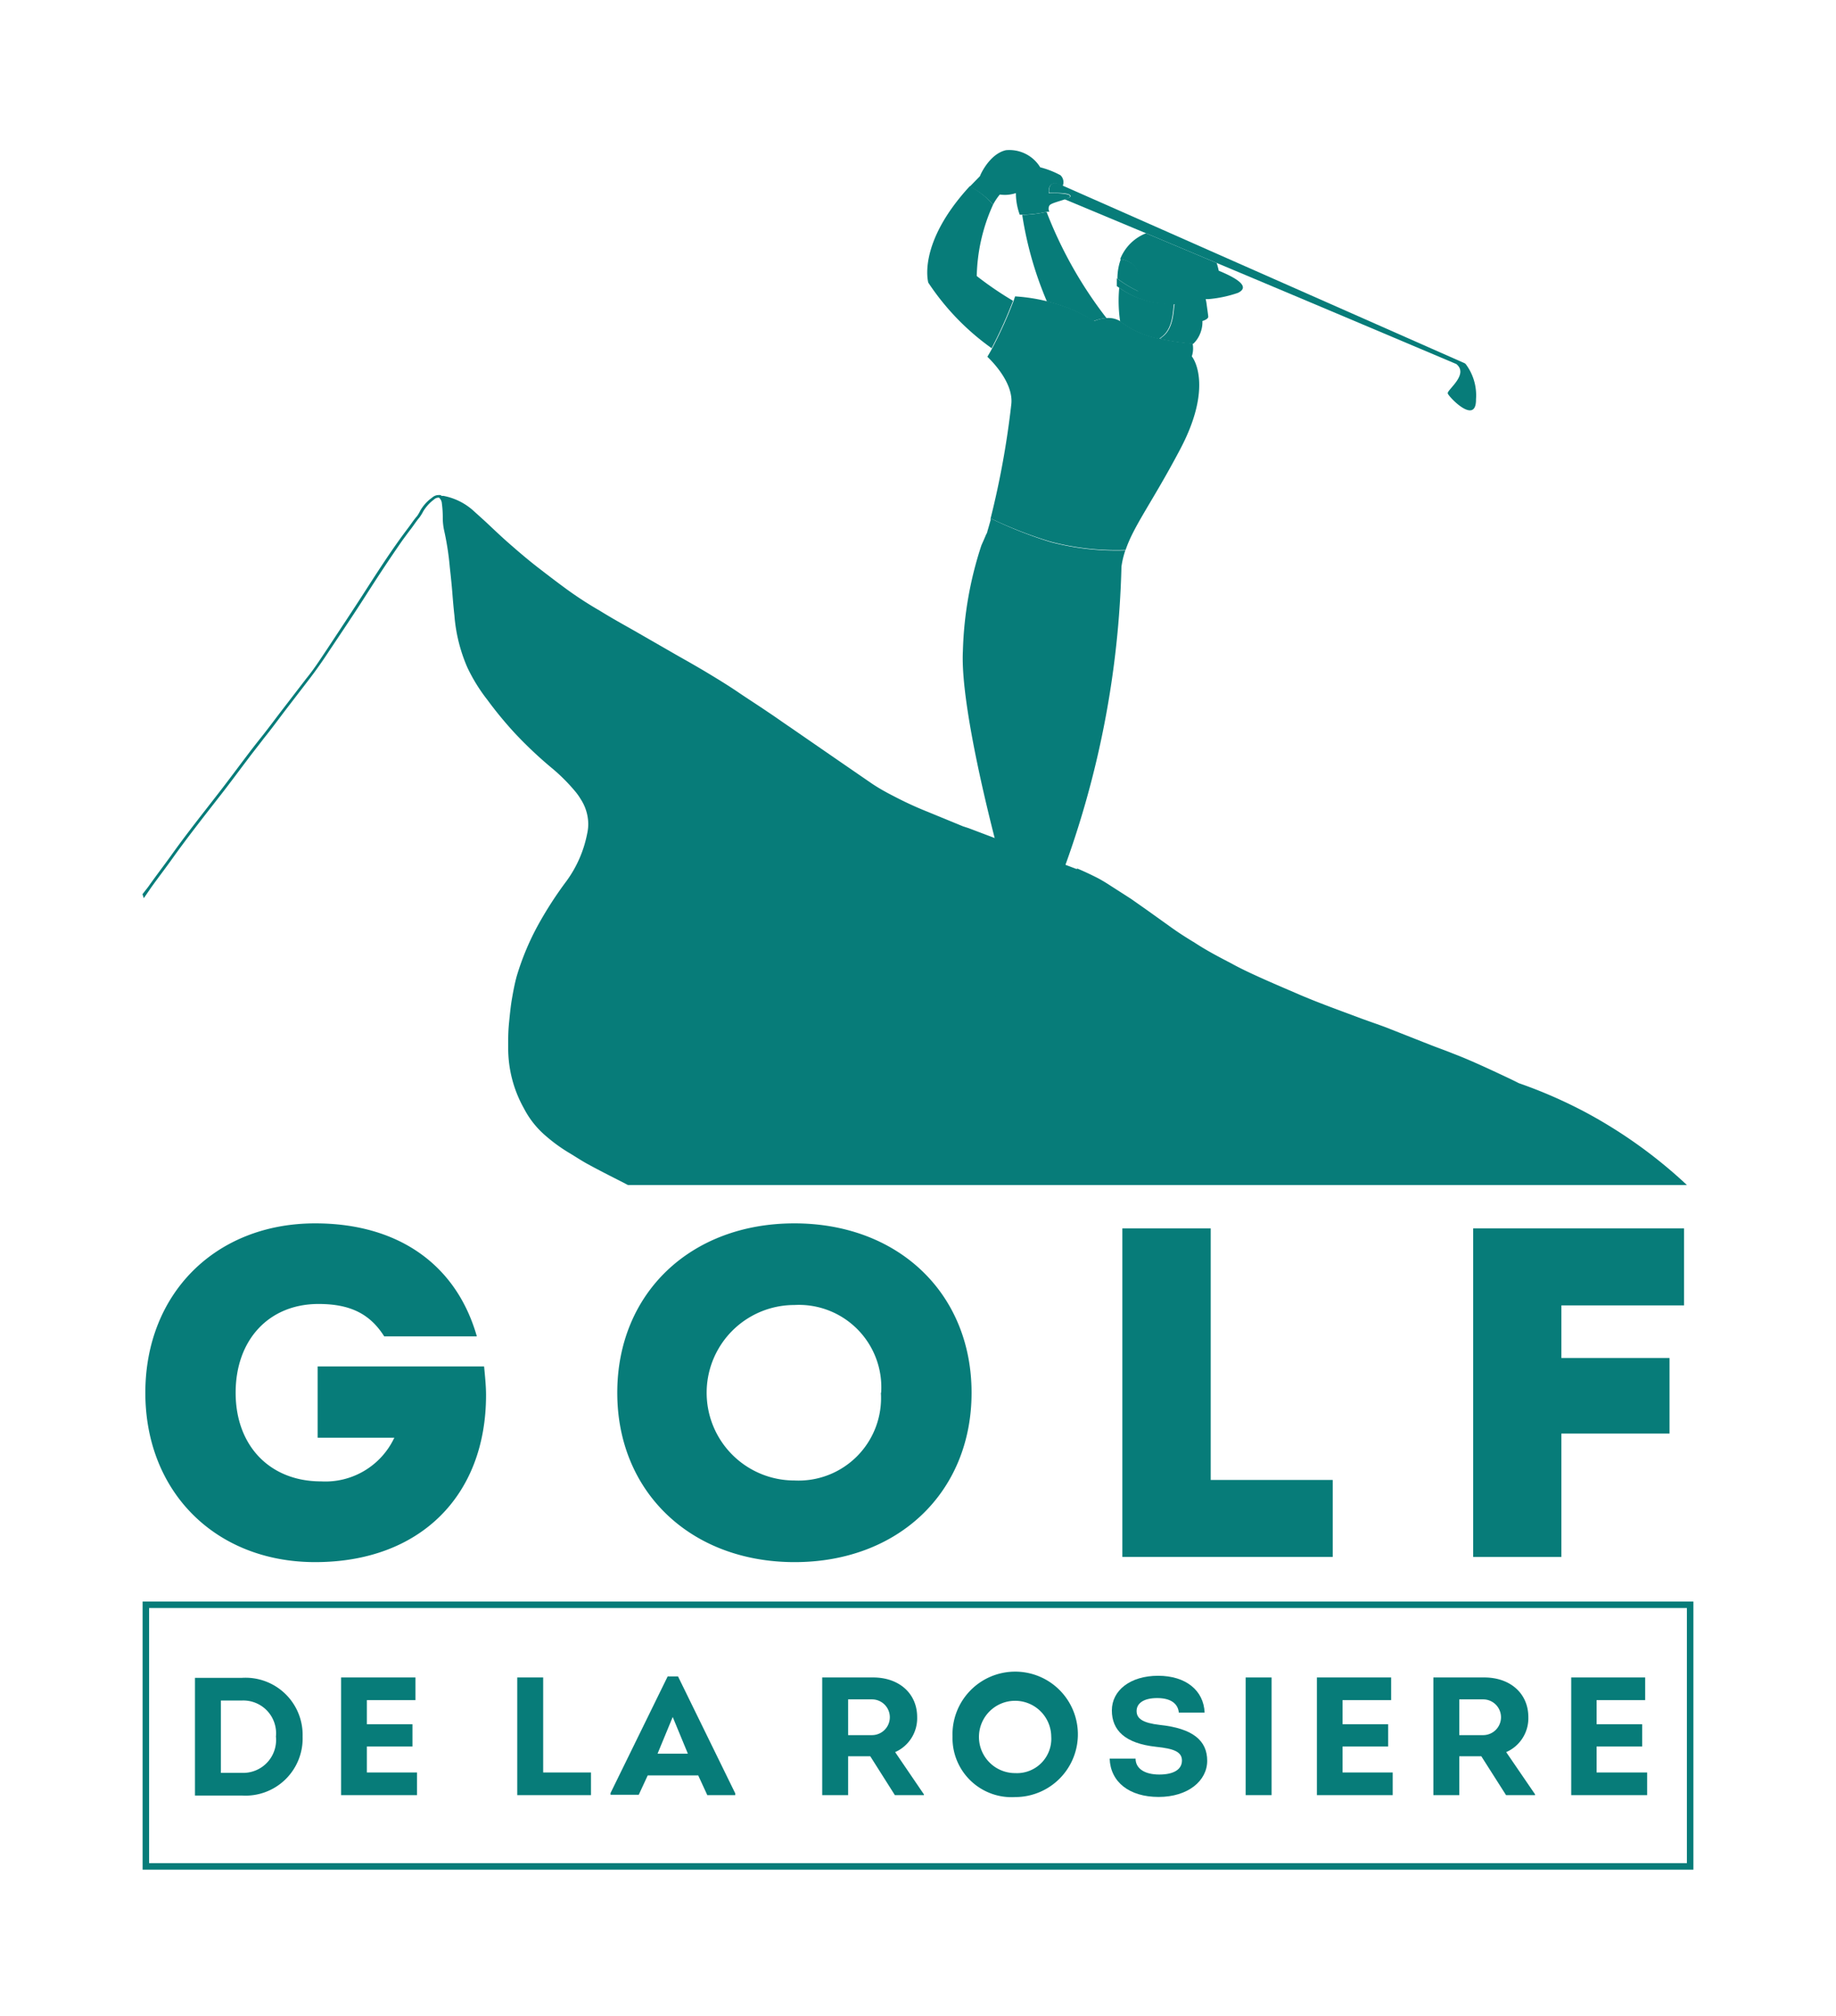 <svg id="Calque_1" data-name="Calque 1" xmlns="http://www.w3.org/2000/svg" viewBox="0 0 141.73 155.55"><defs><style>.cls-1{fill:#077c79;}</style></defs><path class="cls-1" d="M23.36,134a4.41,4.41,0,0,1-4.7,4.55H15.05v-9.08h3.61A4.41,4.41,0,0,1,23.36,134Zm-2.06,0a2.53,2.53,0,0,0-2.65-2.78h-1.6v5.58h1.59A2.54,2.54,0,0,0,21.3,134Z"/><path class="cls-1" d="M32.19,136.77v1.75H26.33v-9.08h5.74v1.75H28.32v1.86h3.52v1.72H28.32v2Z"/><path class="cls-1" d="M45.62,136.77v1.75H39.93v-9.08h2v7.33Z"/><path class="cls-1" d="M56.76,138.39v.13H54.6L53.9,137H50l-.69,1.49H47.13v-.13l4.41-9h.8Zm-6-3.07H53.1l-1.17-2.83Z"/><path class="cls-1" d="M71.32,138.46v.06H69.08l-1.9-3H65.47v3h-2v-9.08H67.4c2,0,3.4,1.23,3.4,3.06a2.86,2.86,0,0,1-1.7,2.7Zm-5.85-4.57h1.84a1.38,1.38,0,1,0,0-2.76H65.47Z"/><path class="cls-1" d="M73.53,134a4.84,4.84,0,1,1,4.84,4.67A4.56,4.56,0,0,1,73.53,134Zm7.62,0a2.79,2.79,0,1,0-2.78,2.82A2.65,2.65,0,0,0,81.15,134Z"/><path class="cls-1" d="M85.66,135.7h2c0,.77.7,1.23,1.83,1.23s1.75-.4,1.75-1.08-.64-.92-2-1.06c-2.39-.26-3.41-1.27-3.41-2.81s1.42-2.67,3.57-2.67,3.52,1.14,3.59,2.84H91c-.07-.7-.63-1.12-1.67-1.12s-1.59.4-1.59,1,.5.92,1.78,1.07c2.58.27,3.67,1.22,3.67,2.77s-1.49,2.79-3.75,2.79S85.72,137.51,85.66,135.7Z"/><path class="cls-1" d="M96.16,129.44h2v9.08h-2Z"/><path class="cls-1" d="M107.51,136.77v1.75h-5.85v-9.08h5.73v1.75h-3.75v1.86h3.52v1.72h-3.52v2Z"/><path class="cls-1" d="M118.5,138.46v.06h-2.24l-1.91-3h-1.7v3h-2v-9.08h3.93c2,0,3.4,1.23,3.4,3.06a2.85,2.85,0,0,1-1.71,2.7Zm-5.85-4.57h1.84a1.38,1.38,0,1,0,0-2.76h-1.84Z"/><path class="cls-1" d="M127.15,136.77v1.75h-5.86v-9.08H127v1.75h-3.75v1.86h3.52v1.72h-3.52v2Z"/><path class="cls-1" d="M37.52,107.65c0,7.78-5.11,12.89-13.19,12.89-7.67,0-13.11-5.4-13.11-13.07S16.66,94.4,24.33,94.4c6.33,0,10.88,3.11,12.48,8.72H29.66c-1.08-1.7-2.57-2.5-5.07-2.5-3.83,0-6.4,2.76-6.4,6.85s2.64,6.84,6.59,6.84a5.88,5.88,0,0,0,5.66-3.37H24.52v-5.5H37.37C37.44,106.2,37.52,106.93,37.52,107.65Z"/><path class="cls-1" d="M47.65,107.47c0-7.68,5.66-13.07,13.67-13.07S75,99.79,75,107.47s-5.66,13.07-13.66,13.07S47.65,115.14,47.65,107.47Zm20.37,0a6.36,6.36,0,0,0-6.7-6.77,6.77,6.77,0,0,0,0,13.54A6.37,6.37,0,0,0,68,107.47Z"/><path class="cls-1" d="M102.88,114.2v5.94H86.64V94.79h6.82V114.2Z"/><path class="cls-1" d="M120.53,100.73v4.06h8.35v5.83h-8.35v9.52h-6.81V94.79H130v5.94Z"/><path class="cls-1" d="M64.93,58.84s-.06.13-.12.29C64.87,59,64.92,58.87,64.93,58.84Z"/><path class="cls-1" d="M122.38,85.82a36.75,36.75,0,0,0-5.14-2.24c-.58-.3-1.18-.57-1.77-.85-1.08-.5-2.17-1-3.27-1.42-.59-.24-1.19-.45-1.78-.68l-3.37-1.33c-.66-.25-1.32-.47-2-.72-1.54-.58-3.09-1.13-4.6-1.77-1.25-.54-2.51-1.07-3.74-1.64-.56-.26-1.1-.52-1.64-.82-1-.52-1.92-1-2.85-1.61-.58-.35-1.15-.71-1.7-1.1l-2-1.43-1.21-.85-1.56-1c-.32-.21-.66-.42-1-.6-.53-.27-1.06-.52-1.61-.75v.06L74.76,63.9v0l-.43-.14-.41-.17-2.29-.94A27.52,27.52,0,0,1,69,61.44c-.59-.3-1.17-.62-1.73-1l-2.37-1.63h0s-.06.13-.12.29c.06-.16.11-.26.12-.29L61.84,56.7h0L61,56.12c-.57-.38-1.13-.79-1.71-1.17-.76-.52-1.52-1-2.3-1.53s-1.55-1-2.33-1.47-1.54-.9-2.32-1.34L49,48.69c-.9-.51-1.79-1-2.69-1.56a28.61,28.61,0,0,1-2.59-1.68c-.67-.49-1.34-1-2-1.51-.88-.67-1.72-1.39-2.55-2.12-.59-.52-1.17-1.08-1.75-1.62l-.93-.84a4.77,4.77,0,0,0-2.23-1.09.38.38,0,0,0-.15,0L34,38.2l0,0h-.16a.74.74,0,0,0-.45.17l-.22.17a3.28,3.28,0,0,0-.72.85,3.27,3.27,0,0,1-.25.43c-.26.29-.46.61-.68.9s-.42.56-.63.85c-1,1.39-1.91,2.81-2.83,4.24s-1.87,2.85-2.81,4.28c-.52.77-1,1.53-1.6,2.26l-1.86,2.42c-.54.7-1.06,1.41-1.61,2.1-.4.5-.79,1-1.18,1.52-.69.91-1.36,1.82-2.06,2.72-1.26,1.63-2.55,3.24-3.75,4.93-.57.79-1.17,1.57-1.74,2.38L11,69l.1.31.55-.8c.57-.8,1.17-1.57,1.74-2.38,1.2-1.67,2.48-3.29,3.75-4.92.7-.9,1.37-1.81,2.06-2.72.38-.51.78-1,1.17-1.52.56-.69,1.08-1.4,1.61-2.1l1.86-2.42c.57-.74,1.1-1.5,1.61-2.28.95-1.42,1.9-2.83,2.82-4.27s1.85-2.85,2.82-4.24c.21-.28.41-.56.62-.83s.43-.62.67-.9a3.53,3.53,0,0,0,.29-.47,3.26,3.26,0,0,1,.66-.78l.2-.16a.5.5,0,0,1,.3-.12h.06a.65.65,0,0,1,.22.45,8.05,8.05,0,0,1,.07,1V40a4.62,4.62,0,0,0,.12,1,21.5,21.5,0,0,1,.42,2.75c.07.64.14,1.27.19,1.9s.1,1.24.17,1.86a12.44,12.44,0,0,0,1,4A13.15,13.15,0,0,0,37.62,54a30,30,0,0,0,2.09,2.54,31.75,31.75,0,0,0,3,2.82,14.14,14.14,0,0,1,1.72,1.74,4.49,4.49,0,0,1,.4.57,3.56,3.56,0,0,1,.58,1.92,3.51,3.51,0,0,1-.09.77A9.15,9.15,0,0,1,43.72,68a29,29,0,0,0-2.15,3.32,20.22,20.22,0,0,0-1.68,4c-.16.58-.27,1.17-.37,1.75s-.16,1.2-.22,1.8-.07,1-.07,1.54c0,.16,0,.32,0,.47a9.47,9.47,0,0,0,1.15,4.53l.13.24a7,7,0,0,0,1.62,2,12.66,12.66,0,0,0,1.72,1.26c.46.27.92.58,1.4.85.94.52,1.9,1,2.88,1.5l.34.18h81.75A37,37,0,0,0,122.38,85.82Z"/><path class="cls-1" d="M94.08,20.89a5.39,5.39,0,0,0-.16-.6L88.47,18a3.53,3.53,0,0,0-2,2s1.94.13,1.39,2.47a9.44,9.44,0,0,1-1.65-1c0,.2,0,.4,0,.61l.11.07A6.71,6.71,0,0,0,90,23.47c.25,0,.49,0,.72,0h0a7.38,7.38,0,0,0,1.45-.32h0l.92-.07.21,0a9.37,9.37,0,0,0,2.26-.48C96.59,22.11,95.37,21.42,94.08,20.89Z"/><path class="cls-1" d="M76.66,15.79a4.6,4.6,0,0,1,.52-.78,2.68,2.68,0,0,0,1.24-.11,4.91,4.91,0,0,0,.3,1.67h.19a9.28,9.28,0,0,0,1.92-.23l.18,0a.48.48,0,0,1,0-.48c.1-.17.71-.31,1.14-.46s.51-.21.41-.33-1.06-.2-1.6-.16c0,0-.11-.91.64-.74l.43.19a.74.74,0,0,0-.17-.84,6.85,6.85,0,0,0-1.56-.61,2.79,2.79,0,0,0-2.65-1.32c-1.28.29-2,1.95-2,2h0l-.79.81A6,6,0,0,1,76.66,15.79Z"/><path class="cls-1" d="M93.27,24.43c0-.07-.06-.48-.11-.84h0a3.92,3.92,0,0,0-.1-.56l-.92.07h0a7.38,7.38,0,0,1-1.45.32h0c-.13.32,0,1.91-1,2.6a1.08,1.08,0,0,1-.17.13,17.8,17.8,0,0,0,2.59.38,2.11,2.11,0,0,0,.34-.41,2.31,2.31,0,0,0,.26-.56,2.24,2.24,0,0,0,.11-.79C93.13,24.68,93.29,24.53,93.27,24.43Z"/><path class="cls-1" d="M78.91,16.58a27.63,27.63,0,0,0,1.91,6.69,11.61,11.61,0,0,1,3.6,1.51,3.13,3.13,0,0,1,1-.23,32.37,32.37,0,0,1-4.63-8.2A9.28,9.28,0,0,1,78.91,16.58Z"/><path class="cls-1" d="M76.66,15.79a6,6,0,0,0-1.8-1.42c-4.09,4.44-3.2,7.44-3.2,7.44a19.16,19.16,0,0,0,4.89,5.06,33.25,33.25,0,0,0,1.65-3.66,26.23,26.23,0,0,1-2.8-1.91A14,14,0,0,1,76.66,15.79Z"/><path class="cls-1" d="M86,78.72c-1.65,0-1.87-1.82-1.88-1.86-.56.33-2,1.14-3,1.58l.06.08a7.93,7.93,0,0,0-.3,2.48s1.48,1,9-.66C91.82,79.92,88.49,78.72,86,78.72Z"/><path class="cls-1" d="M86.4,22.2a10.85,10.85,0,0,0,.07,2.61,7.16,7.16,0,0,0,3,1.34,1.08,1.08,0,0,0,.17-.13c1-.69.88-2.28,1-2.6-.23,0-.47,0-.72,0A6.71,6.71,0,0,1,86.4,22.2Z"/><path class="cls-1" d="M86.52,20a4.36,4.36,0,0,0-.26,1.5,9.44,9.44,0,0,0,1.65,1C88.46,20.15,86.54,20,86.52,20Z"/><path class="cls-1" d="M113.15,28.1A.38.38,0,0,0,113,28L93.48,19.38l-3.82-1.69-7.61-3.36-.43-.19c-.75-.17-.64.74-.64.74.54,0,1.41,0,1.6.16s-.11.23-.41.33L88.47,18l5.45,2.29c7.77,3.26,16.11,6.79,18.5,7.8h0c1,.81-.74,2-.66,2.27s2.21,2.5,2.18.44A4,4,0,0,0,113.15,28.1Z"/><path class="cls-1" d="M75.42,74.38a4,4,0,0,0-.7-.18,2.13,2.13,0,0,0-1.62.26c-1,.72-.85,2.59-.74,3.25l.4.11a15.58,15.58,0,0,1-.31,2c-.23,1.06-.38,3.71.9,4.55s2.61.37,2.76,0-1.51-1.44-.77-3a20.13,20.13,0,0,0,1.23-3.24,6.84,6.84,0,0,0,.25-1.75A2.07,2.07,0,0,0,75.42,74.38Z"/><path class="cls-1" d="M80.85,43.31a15.54,15.54,0,0,0,4.19.53,6,6,0,0,0,.34-1.26A16.25,16.25,0,0,1,81.11,42,8.91,8.91,0,0,0,80.85,43.31Z"/><path class="cls-1" d="M76.92,41.77a17.73,17.73,0,0,0,3.35,1.38,11.09,11.09,0,0,1,.27-1.31,22,22,0,0,1-3.47-1.35A11,11,0,0,0,76.92,41.77Z"/><path class="cls-1" d="M81.11,41.83A32.21,32.21,0,0,1,76.47,40a.65.65,0,0,0,0,.13l.23.12c-.07.32-.18.79-.25,1.2.07-.41.18-.88.25-1.2l-.23-.12c-.08.29-.16.58-.25.87,0,0,0,.09-.1.25h0c-.08.2-.21.49-.36.83a28.42,28.42,0,0,0-1.43,8.17c-.16,3.11,1.17,9.54,2.73,15.49a52.62,52.62,0,0,1-2.27,8.32l0,.11a4,4,0,0,1,.7.18,2.07,2.07,0,0,1,1.4,1.94,6.84,6.84,0,0,1-.25,1.75,2.37,2.37,0,0,0,.55-.43c.79-1.32,1.52-2.66,2.19-4a26.87,26.87,0,0,0,1.85,4.79c1-.44,2.39-1.25,3-1.58h0l.25-.15A67.24,67.24,0,0,1,82,67.41a72.92,72.92,0,0,0,4.57-23.68h0a6.8,6.8,0,0,1,.3-1.26h0A20,20,0,0,1,81.11,41.83Z"/><path class="cls-1" d="M92,27.5a1.91,1.91,0,0,0,.06-1,17.8,17.8,0,0,1-2.59-.38,7.16,7.16,0,0,1-3-1.34l0,0a1.78,1.78,0,0,0-1-.24,3.13,3.13,0,0,0-1,.23,11.61,11.61,0,0,0-3.6-1.51,13.87,13.87,0,0,0-2.51-.39l-.11.33a33.25,33.25,0,0,1-1.65,3.66c-.12.23-.25.45-.38.67.68.65,2,2.17,1.85,3.64A66.74,66.74,0,0,1,76.47,40a32.21,32.21,0,0,0,4.64,1.8,20,20,0,0,0,5.78.64c.63-1.87,2.07-3.72,4.17-7.69C93.6,30,92.23,27.77,92,27.5Z"/><polygon class="cls-1" points="130.47 123.83 130.47 123.58 11.01 123.58 11.01 144.27 130.72 144.27 130.72 123.58 130.47 123.58 130.47 123.83 130.22 123.83 130.22 143.77 11.51 143.77 11.51 124.08 130.47 124.08 130.47 123.83 130.22 123.83 130.47 123.83"/></svg>